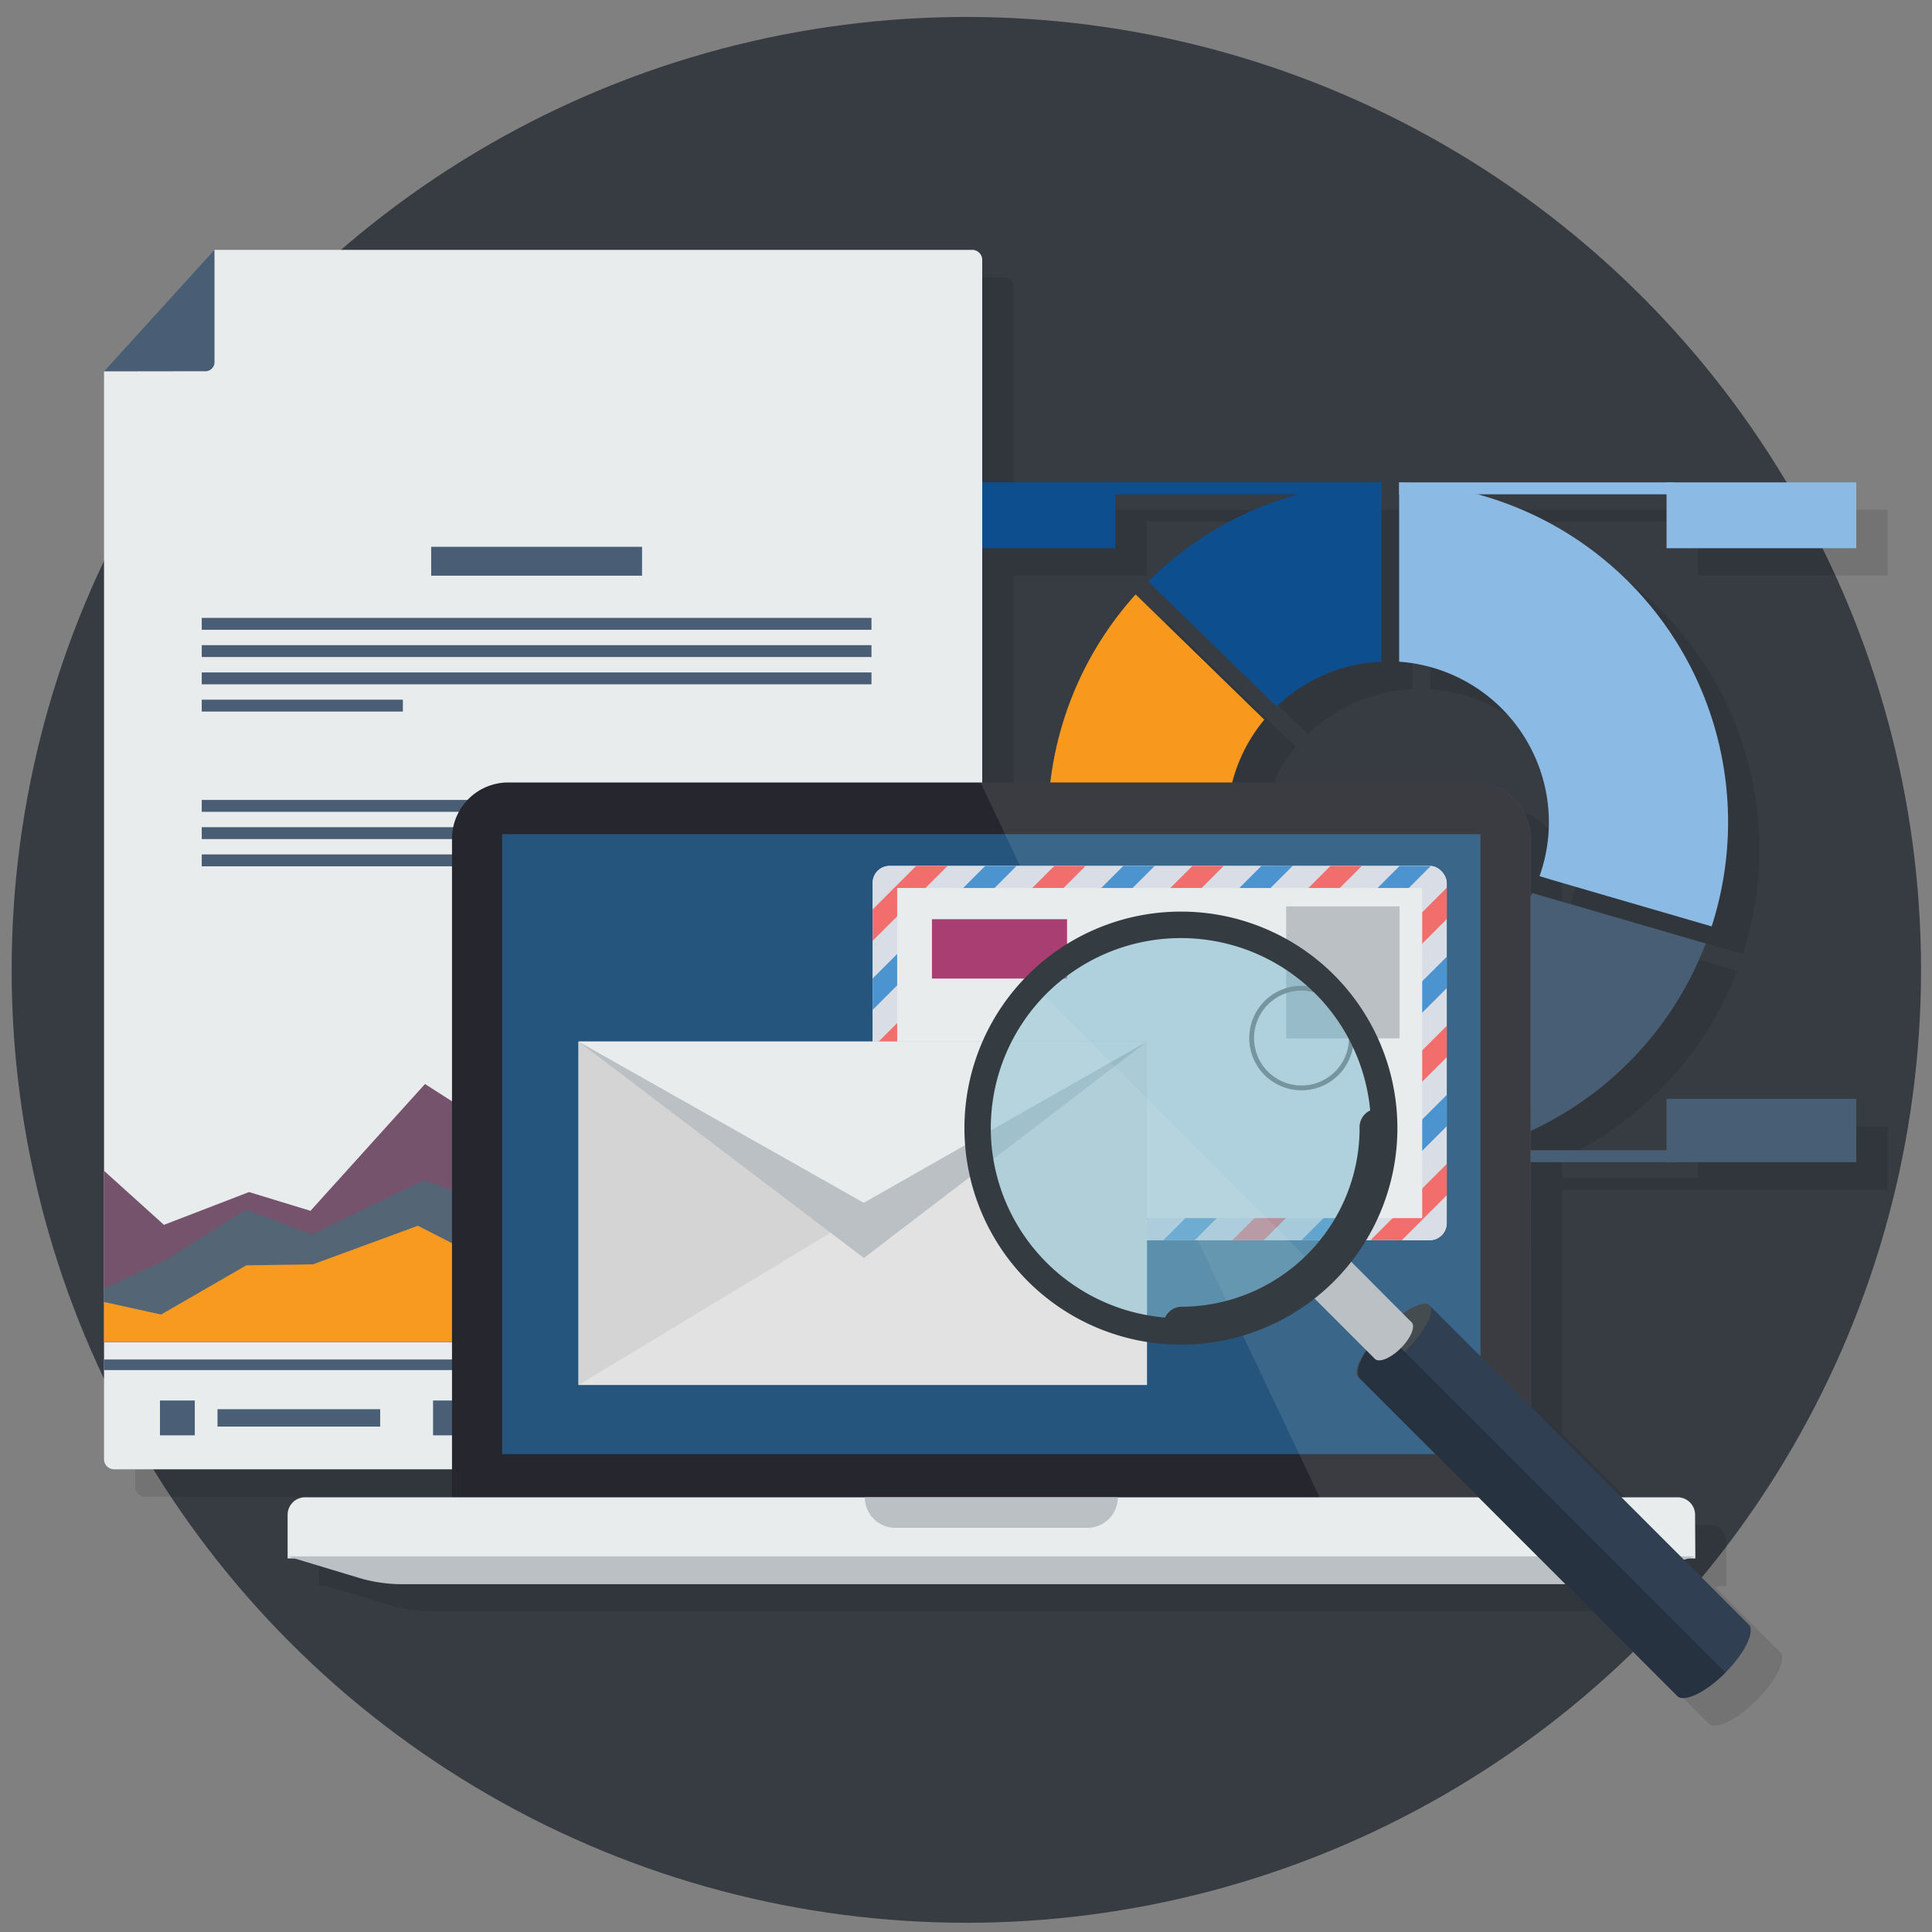 <svg id="Layer_2" data-name="Layer 2" xmlns="http://www.w3.org/2000/svg" viewBox="0 0 400 400"><rect x="0" y="0" width="400" height="400" fill="#808080" stroke="none"/><defs><style>.cls-1{fill:#363c42;}.cls-16,.cls-2{opacity:0.1;}.cls-3{fill:#010101;}.cls-4{fill:#8bbae4;}.cls-5{fill:#0d4e8e;}.cls-6{fill:#f8991d;}.cls-7{fill:#485e75;}.cls-8{fill:#495e75;}.cls-9{fill:#e9eced;}.cls-10{fill:#4a5e75;}.cls-11{fill:#76536c;}.cls-12{fill:#546576;}.cls-13{fill:#f89920;}.cls-14{fill:#26272e;}.cls-15{fill:#25557c;}.cls-16{fill:#fff;}.cls-17{fill:#bbc0c4;}.cls-18{fill:#d9dee6;}.cls-19,.cls-23{fill:none;}.cls-20{fill:#f26e6d;}.cls-21{fill:#4c94d0;}.cls-22{fill:#a93e73;}.cls-23{stroke:#757574;stroke-miterlimit:10;}.cls-24{fill:#e1e2e1;}.cls-25{fill:#d4d4d4;}.cls-26{fill:#313f52;}.cls-27{fill:#454c50;}.cls-28{fill:#263240;}.cls-29{opacity:0.5;}.cls-30{fill:#76b5ce;}.cls-31{fill:#343b41;}</style></defs><title>more-data</title><ellipse class="cls-1" cx="200.07" cy="200.8" rx="197.66" ry="197.29"/><g class="cls-2"><path class="cls-3" d="M351.54,243.83H323.42v-4A70.67,70.67,0,0,0,359.65,201l-35.91-10.44c-.1.21-.22.41-.32.62v-11.9a11.67,11.67,0,0,0-11.67-11.66H261.62a33.19,33.19,0,0,1,6.64-13l-26.64-25.93A70.1,70.1,0,0,0,224,167.65H209.87V119.19h27.56V108H275.3a70.34,70.34,0,0,0-31.08,18.06L270.8,152a33.18,33.18,0,0,1,21.67-9.3V105.56h-82.6V59.5a2.09,2.09,0,0,0-2.09-2.08H50.91L28,82.58V307.81a2.08,2.08,0,0,0,2.09,2.08h70v5.8H69.67a3.62,3.62,0,0,0-3.62,3.61v8.62h0v.41H67.4l13.39,4a31.17,31.17,0,0,0,8.95,1.31H330.61L353.93,357l0,0c1.64,1,5.89-1.08,9.79-5s6-8.15,5-9.79l0,0-13.57-13.57.93-.28h1.35v-.41h0V319.3a3.62,3.62,0,0,0-3.62-3.61H342.25l-18.83-18.84V246.31h67.4V233.19H351.54Z"/><path class="cls-3" d="M353.09,105.56h-56.9v37.16a33.25,33.25,0,0,1,29,44.39l2.48.76,33.17,9.65A70.31,70.31,0,0,0,312.38,108h39.16v11.16h39.28V105.56Z"/></g><path class="cls-4" d="M289.68,99.9V137a33.34,33.34,0,0,1,31,33.25,33,33,0,0,1-1.94,11.14l2.48.76,33.16,9.65A70.33,70.33,0,0,0,289.68,99.9Z"/><path class="cls-5" d="M286,99.87a70.15,70.15,0,0,0-48.26,20.53l26.59,25.88A33.14,33.14,0,0,1,286,137Z"/><path class="cls-6" d="M286,203.5A33.26,33.26,0,0,1,261.76,149l-26.64-25.93A70.39,70.39,0,0,0,286,240.62Z"/><path class="cls-7" d="M317.24,184.9a33.36,33.36,0,0,1-27.56,18.56v37.15a70.43,70.43,0,0,0,63.47-45.27Z"/><rect class="cls-6" x="191.65" y="227.5" width="39.28" height="13.11"/><rect class="cls-7" x="345.04" y="227.5" width="39.28" height="13.11"/><rect class="cls-7" x="289.68" y="238.14" width="56.9" height="2.47"/><rect class="cls-6" x="229.07" y="238.14" width="56.9" height="2.47"/><rect class="cls-4" x="289.68" y="99.87" width="56.9" height="2.47"/><rect class="cls-5" x="229.07" y="99.87" width="56.9" height="2.47"/><rect class="cls-4" x="345.04" y="99.87" width="39.28" height="13.63"/><rect class="cls-5" x="191.65" y="99.87" width="39.28" height="13.63"/><path class="cls-8" d="M44.41,51.73,21.54,76.89S48,82.53,48,82.3,44.41,51.73,44.41,51.73Z"/><path class="cls-9" d="M42.33,76.86a1.9,1.9,0,0,0,2.08-2.08V51.73H201.28a2.08,2.08,0,0,1,2.08,2.08V302.12a2.08,2.08,0,0,1-2.08,2.08H23.62a2.08,2.08,0,0,1-2.08-2.08V76.89Z"/><rect class="cls-10" x="21.54" y="281.47" width="181.82" height="2.19"/><polygon class="cls-11" points="203.36 277.86 21.54 277.86 21.54 242.4 33.94 253.59 51.56 246.8 64.28 250.69 87.99 224.43 108.55 237.61 119.36 228.02 136.16 235.56 165.23 212.85 181.4 220.24 203.36 197.26 203.36 277.86"/><polygon class="cls-12" points="203.36 277.86 21.54 277.86 21.54 266.77 34.52 260.78 50.98 250.39 64.49 255.58 87.69 244.4 106.78 250.79 119.36 240.2 134.1 255.18 161.72 237.56 181.54 229.7 203.36 240.8 203.36 277.86"/><polygon class="cls-13" points="203.36 277.86 21.54 277.86 21.54 269.56 33.35 272.16 50.98 261.98 64.78 261.77 86.52 253.78 107.67 264.57 117.74 246.8 134.1 259.98 162.01 252.79 181.4 243.2 203.36 249.05 203.36 277.86"/><rect class="cls-8" x="41.77" y="144.86" width="41.64" height="2.46"/><rect class="cls-8" x="41.77" y="139.22" width="138.66" height="2.46"/><rect class="cls-8" x="41.77" y="133.57" width="138.66" height="2.46"/><rect class="cls-8" x="41.77" y="127.93" width="138.66" height="2.46"/><rect class="cls-8" x="41.77" y="176.9" width="87.4" height="2.46"/><rect class="cls-8" x="41.77" y="171.26" width="138.66" height="2.46"/><rect class="cls-8" x="41.77" y="165.62" width="138.66" height="2.46"/><rect class="cls-8" x="89.27" y="113.21" width="43.66" height="5.98"/><rect class="cls-10" x="45.03" y="291.76" width="33.68" height="3.6"/><rect class="cls-10" x="33.12" y="289.96" width="7.21" height="7.21"/><rect class="cls-10" x="101.56" y="291.76" width="33.68" height="3.6"/><rect class="cls-10" x="89.66" y="289.96" width="7.21" height="7.21"/><rect class="cls-10" x="157.66" y="291.64" width="33.68" height="3.6"/><rect class="cls-10" x="145.75" y="289.84" width="7.21" height="7.21"/><path class="cls-14" d="M316.91,323.11H93.58V173.62A11.66,11.66,0,0,1,105.24,162h200a11.66,11.66,0,0,1,11.66,11.66Z"/><rect class="cls-15" x="103.96" y="172.7" width="202.56" height="128.36"/><path class="cls-16" d="M203,162h102.3a11.66,11.66,0,0,1,11.66,11.66V323.11H279.44"/><path class="cls-9" d="M351,322.64H59.55v-9A3.62,3.62,0,0,1,63.17,310H347.33a3.62,3.62,0,0,1,3.62,3.61Z"/><path class="cls-17" d="M336.2,326.68a31.12,31.12,0,0,1-8.95,1.31h-244a31.17,31.17,0,0,1-8.95-1.31l-14.74-4.45H351Z"/><path class="cls-17" d="M231.44,310a6.32,6.32,0,0,1-6.32,6.32H185.37a6.32,6.32,0,0,1-6.32-6.32Z"/><rect class="cls-18" x="180.67" y="179.27" width="118.86" height="77.5" rx="3.52" ry="3.52"/><rect class="cls-18" x="180.67" y="179.27" width="118.86" height="77.5" rx="3.52" ry="3.52"/><path class="cls-19" d="M184.19,179.27a3.52,3.52,0,0,0-3.52,3.52v5.5l9-9Z"/><polygon class="cls-19" points="210.49 179.27 180.67 209.09 180.67 216.89 218.29 179.27 210.49 179.27"/><polygon class="cls-19" points="212.26 256.77 289.77 179.27 281.97 179.27 204.46 256.77 212.26 256.77"/><polygon class="cls-19" points="196.19 179.27 180.67 194.79 180.67 202.59 203.99 179.27 196.19 179.27"/><polygon class="cls-19" points="275.47 179.27 267.67 179.27 190.17 256.77 197.97 256.77 275.47 179.27"/><polygon class="cls-19" points="255.15 256.77 299.52 212.4 299.52 204.6 247.35 256.77 255.15 256.77"/><path class="cls-19" d="M226.56,256.77l73-73v-1a3.52,3.52,0,0,0-3.28-3.5l-77.48,77.48Z"/><polygon class="cls-19" points="283.75 256.77 299.52 240.99 299.52 233.19 275.95 256.77 283.75 256.77"/><path class="cls-19" d="M253.37,179.27,180.67,252v1.27a3.5,3.5,0,0,0,3.05,3.47l77.45-77.45Z"/><path class="cls-19" d="M296,256.77a3.51,3.51,0,0,0,3.52-3.52v-5.76l-9.28,9.28Z"/><polygon class="cls-19" points="269.45 256.77 299.52 226.7 299.52 218.9 261.65 256.77 269.45 256.77"/><polygon class="cls-19" points="239.08 179.27 180.67 237.68 180.67 245.48 246.88 179.27 239.08 179.27"/><polygon class="cls-19" points="224.78 179.27 180.67 223.38 180.67 231.18 232.58 179.27 224.78 179.27"/><polygon class="cls-19" points="240.86 256.77 299.52 198.1 299.52 190.31 233.06 256.77 240.86 256.77"/><polygon class="cls-20" points="189.69 179.27 180.67 188.29 180.67 194.79 196.19 179.27 189.69 179.27"/><polygon class="cls-21" points="203.99 179.27 180.67 202.59 180.67 209.09 210.49 179.27 203.99 179.27"/><polygon class="cls-20" points="218.29 179.27 180.67 216.89 180.67 223.38 224.78 179.27 218.29 179.27"/><polygon class="cls-21" points="232.58 179.27 180.67 231.18 180.67 237.68 239.08 179.27 232.58 179.27"/><polygon class="cls-20" points="246.88 179.27 180.67 245.48 180.67 251.98 253.37 179.27 246.88 179.27"/><path class="cls-21" d="M261.17,179.27l-77.45,77.45a2.42,2.42,0,0,0,.47,0h6l77.5-77.5Z"/><polygon class="cls-20" points="204.46 256.77 281.97 179.27 275.47 179.27 197.97 256.77 204.46 256.77"/><path class="cls-21" d="M218.76,256.77l77.48-77.48-.24,0h-6.23l-77.51,77.5Z"/><polygon class="cls-20" points="233.06 256.77 299.52 190.31 299.52 183.81 226.56 256.77 233.06 256.77"/><polygon class="cls-21" points="247.35 256.77 299.52 204.6 299.52 198.1 240.86 256.77 247.35 256.77"/><polygon class="cls-20" points="261.65 256.77 299.52 218.9 299.52 212.4 255.15 256.77 261.65 256.77"/><polygon class="cls-21" points="275.95 256.77 299.52 233.19 299.52 226.7 269.45 256.77 275.95 256.77"/><polygon class="cls-20" points="290.24 256.77 299.52 247.49 299.52 240.99 283.75 256.77 290.24 256.77"/><rect class="cls-9" x="185.75" y="183.85" width="108.7" height="68.35"/><rect class="cls-22" x="192.95" y="190.31" width="27.97" height="12.29"/><rect class="cls-17" x="266.29" y="187.66" width="23.48" height="27.33"/><path class="cls-23" d="M279.78,214.92a10.32,10.32,0,1,1-10.32-10.32A10.32,10.32,0,0,1,279.78,214.92Z"/><rect class="cls-24" x="119.77" y="215.65" width="117.71" height="71.1"/><polygon class="cls-25" points="179.79 250.5 119.77 286.75 119.77 215.65 179.79 250.5"/><polygon class="cls-17" points="178.86 260.45 119.77 215.65 237.47 215.65 178.86 260.45"/><polygon class="cls-9" points="178.84 249.03 119.77 215.65 237.47 215.65 178.84 249.03"/><path class="cls-26" d="M296.13,270.44c-1.64-1.05-5.88,1.08-9.78,5s-6,8.15-5,9.78l0,0,66.08,66.08,0,0c1.64,1.05,5.88-1.08,9.79-5s6-8.15,5-9.79l0,0-66.08-66.08Z"/><path class="cls-27" d="M296,270.26c1.24,1.25-1.07,5.57-5.16,9.66s-8.42,6.4-9.66,5.16,1.06-5.57,5.16-9.66S294.76,269,296,270.26Z"/><path class="cls-28" d="M281.37,285.2l0,0,66.08,66.08,0,0c1.64,1.05,5.88-1.08,9.79-5h0l-70.89-70.89h0C282.45,279.32,280.32,283.57,281.37,285.2Z"/><path class="cls-17" d="M276.13,257.6l-7.6,7.61,16,16h0a.31.31,0,0,0,.09.11c.88.89,3.3-.1,5.4-2.2s3.09-4.52,2.21-5.4a.94.94,0,0,0-.12-.09h0Z"/><g class="cls-29"><circle class="cls-30" cx="244.5" cy="233.57" r="40.78"/></g><g class="cls-2"><path class="cls-9" d="M215.15,205.11a40.75,40.75,0,0,0,57.62,57.63Z"/></g><path class="cls-31" d="M276.2,265.27a44.83,44.83,0,1,1,0-63.41A44.88,44.88,0,0,1,276.2,265.27Zm-59.54-59.54a39.36,39.36,0,1,0,55.67,0A39.41,39.41,0,0,0,216.66,205.73Z"/><path class="cls-31" d="M244.49,278.14a3.8,3.8,0,0,1,0-7.59,37,37,0,0,0,37-37,3.8,3.8,0,1,1,7.59,0A44.63,44.63,0,0,1,244.49,278.14Z"/></svg>